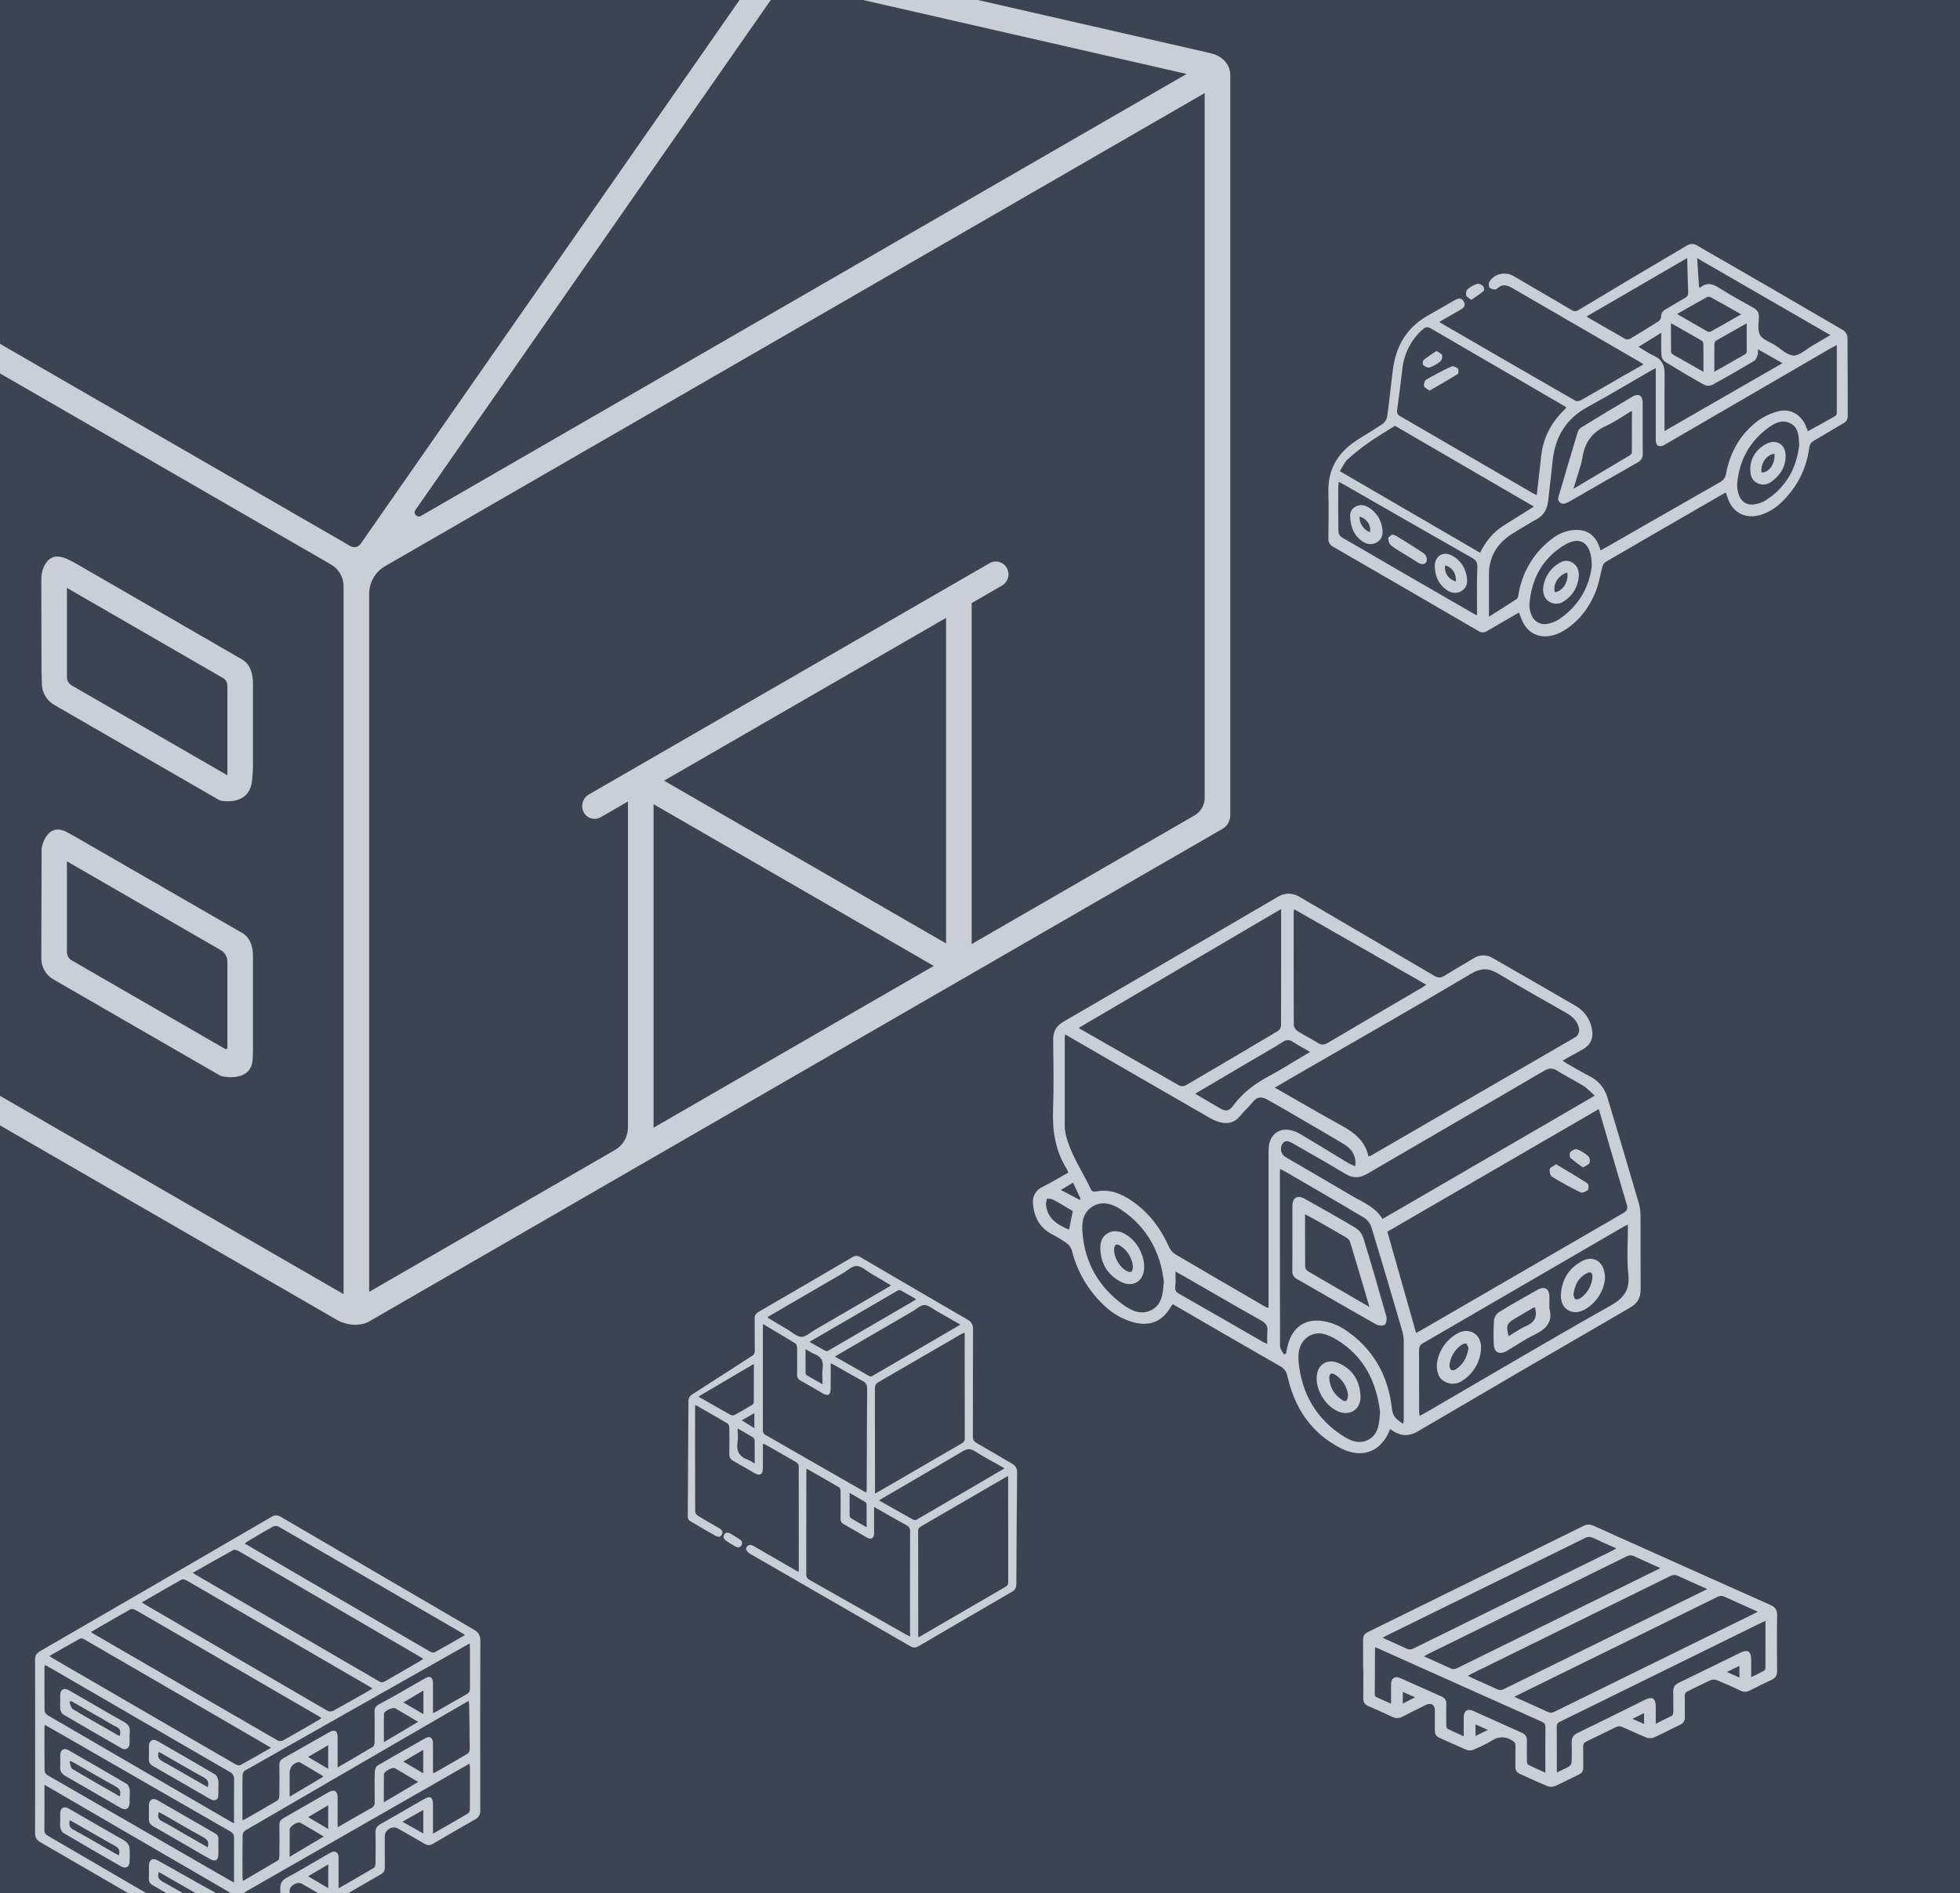 <svg width="1118" height="1080" viewBox="0 0 1118 1080" fill="none" xmlns="http://www.w3.org/2000/svg">
<g clip-path="url(#clip0_699_30115)">
<rect width="1118" height="1080" fill="#3C4454"/>
<path d="M396.632 801.517C402.949 805.158 408.956 808.513 414.878 812.032C415.515 812.409 415.982 813.592 416 814.411C416.106 819.419 416.106 824.427 416 829.435C415.964 831.31 416.522 832.517 418.239 833.451C422.365 835.697 426.376 838.142 430.454 840.478C433.415 842.177 435.114 841.23 435.132 837.875C435.132 833.324 435.132 828.773 435.18 824.222C435.18 824.095 435.302 823.968 435.447 823.695C435.78 823.797 436.104 823.922 436.418 824.071C442.346 827.432 448.293 830.776 454.172 834.228C454.553 834.471 454.877 834.793 455.123 835.172C455.369 835.551 455.531 835.978 455.598 836.425C455.671 856.23 455.647 876.029 455.635 895.828C455.593 896.161 455.528 896.492 455.44 896.817C454.652 896.38 453.96 896.016 453.28 895.603C445.736 891.242 438.196 886.874 430.66 882.497C429.107 881.593 427.493 880.585 426.018 882.412C424.999 883.68 425.915 885.336 428.203 886.659C458.541 904.154 488.859 921.654 519.157 939.157C520.85 940.14 522.191 940.243 523.957 939.206C541.663 928.797 559.403 918.454 577.177 908.175C578.997 907.138 579.719 905.948 579.731 903.849C579.812 882.608 579.96 861.371 580.174 840.138C580.174 837.711 579.27 836.2 577.231 835.023C570.472 831.121 563.804 827.062 557.014 823.221C555.357 822.287 554.939 821.201 554.945 819.441C554.993 799.029 554.945 778.624 555.018 758.218C555.018 755.712 554.211 754.207 552.02 752.939C531.637 741.127 511.284 729.251 490.961 717.309C489.238 716.296 487.927 716.242 486.161 717.261C468.326 727.73 450.463 738.148 432.571 748.516C430.951 749.45 430.441 750.591 430.466 752.369C430.539 758.436 430.466 764.504 430.533 770.572C430.587 771.198 430.453 771.825 430.15 772.375C429.846 772.925 429.386 773.373 428.827 773.66C417.529 780.893 406.292 788.223 394.976 795.431C393.38 796.451 392.706 797.561 392.694 799.454C392.591 821.456 392.403 843.457 392.306 865.459C392.322 865.882 392.428 866.296 392.619 866.674C392.81 867.052 393.079 867.385 393.41 867.649C398.264 870.58 403.216 873.395 408.149 876.205C409.478 876.963 410.946 877.024 411.735 875.567C412.524 874.111 411.911 872.831 410.412 871.975C406.268 869.609 402.111 867.255 398.052 864.749C397.644 864.483 397.298 864.134 397.036 863.724C396.774 863.313 396.604 862.852 396.535 862.37C396.456 842.571 396.474 822.766 396.481 802.967C396.481 802.609 396.553 802.251 396.632 801.517ZM473.838 777.762C474.736 778.193 475.276 778.417 475.779 778.703C481.313 781.833 486.817 785.037 492.399 788.083C494.11 789.012 494.638 790.171 494.626 792.064C494.492 811.104 494.45 830.139 494.377 849.179C494.377 849.895 494.292 850.605 494.231 851.545C493.625 851.254 493.273 851.115 492.957 850.939C474.163 840.15 455.368 829.372 436.57 818.604C435.235 817.839 435.144 816.874 435.144 815.612C435.144 796.349 435.144 777.082 435.144 757.811C435.144 757.102 435.205 756.398 435.247 755.384C441.679 759.213 447.747 762.775 453.735 766.47C454.306 766.822 454.658 767.951 454.67 768.733C454.755 773.887 454.755 779.044 454.67 784.206C454.61 784.917 454.77 785.63 455.129 786.247C455.489 786.863 456.03 787.354 456.678 787.652C460.98 790.049 465.209 792.579 469.475 795.043C472.242 796.645 473.777 795.777 473.795 792.561C473.862 787.756 473.838 782.992 473.838 777.762ZM519.121 933.702C518.083 933.174 517.355 932.828 516.651 932.434C498.4 922.091 480.144 911.755 461.884 901.428C460.307 900.542 459.882 899.565 459.888 897.866C459.943 878.753 459.924 859.64 459.931 840.539C459.931 839.75 460.003 838.961 460.058 837.881C466.453 841.522 472.576 844.992 478.625 848.56C479.147 848.87 479.456 849.931 479.463 850.647C479.535 855.878 479.535 861.11 479.463 866.345C479.399 867.016 479.546 867.69 479.883 868.274C480.22 868.858 480.73 869.322 481.343 869.603C485.773 872.078 490.123 874.694 494.529 877.212C496.907 878.565 498.527 877.643 498.582 874.888C498.643 871.399 498.582 867.91 498.582 864.421V859.719C505.099 863.42 511.118 866.915 517.222 870.258C518.708 871.071 519.127 872.006 519.127 873.638C519.066 892.82 519.054 912.004 519.091 931.19L519.121 933.702ZM574.944 842.025C575.005 842.856 575.053 843.239 575.053 843.603C575.053 863.311 575.067 883.019 575.096 902.726C575.096 904.249 574.355 904.82 573.275 905.463C557.297 914.734 541.319 924.022 525.34 933.326C524.91 933.575 524.448 933.769 523.842 934.066C523.805 933.459 523.763 933.126 523.763 932.762C523.763 912.981 523.749 893.196 523.72 873.407C523.72 872 524.327 871.417 525.389 870.81C538.354 863.311 551.31 855.787 564.259 848.238C567.711 846.23 571.17 844.228 574.932 842.049L574.944 842.025ZM499.098 852.164V849.604C499.098 830.412 499.098 811.225 499.049 792.039C499.049 790.262 499.656 789.351 501.124 788.49C516.856 779.417 532.571 770.303 548.27 761.149C548.829 760.821 549.435 760.542 550.157 760.214C550.206 760.888 550.267 761.331 550.267 761.774C550.267 781.413 550.281 801.056 550.309 820.703C550.309 822.166 549.702 822.833 548.543 823.494C534.64 831.54 520.753 839.608 506.882 847.698C504.419 849.13 501.943 850.532 499.079 852.164H499.098ZM501.452 855.987C502.144 855.538 502.508 855.283 502.896 855.059C518.32 846.048 533.781 837.104 549.138 827.984C551.632 826.504 553.458 826.316 556.019 827.93C561.48 831.388 567.256 834.428 572.923 837.638C572.76 837.838 572.723 837.917 572.662 837.954C556.077 847.662 539.472 857.344 522.847 867C522.566 867.141 522.257 867.22 521.943 867.23C521.629 867.241 521.316 867.183 521.026 867.061C514.534 863.487 508.102 859.804 501.434 856.011L501.452 855.987ZM476.301 773.958C477.181 773.405 477.788 772.993 478.425 772.623C492.478 764.447 506.539 756.268 520.608 748.085C522.828 746.792 525.08 744.547 527.282 744.547C529.612 744.547 531.96 746.695 534.26 747.982C538.732 750.488 543.18 753.054 547.609 755.579C547.512 755.833 547.506 755.918 547.463 755.943C530.878 765.651 514.269 775.335 497.635 784.995C497.391 785.135 497.119 785.221 496.839 785.248C496.559 785.275 496.276 785.243 496.009 785.153C489.511 781.512 483.03 777.811 476.283 773.982L476.301 773.958ZM508.272 733.359C507.325 733.965 506.822 734.269 506.3 734.572C492.433 742.642 478.56 750.712 464.682 758.782C462.2 760.22 459.67 762.738 457.182 762.702C454.603 762.666 452.03 760.184 449.5 758.697C445.605 756.41 441.746 754.068 437.632 751.604C438.445 751.076 438.979 750.7 439.543 750.391C453.297 742.393 467.036 734.4 480.761 726.411C483.376 724.894 486.034 722.236 488.649 722.267C491.361 722.297 494.061 724.924 496.725 726.514C500.481 728.668 504.213 730.931 508.272 733.359ZM522.513 741.174C522.294 741.423 522.222 741.574 522.094 741.647C505.542 751.299 488.983 760.946 472.418 770.59C472.207 770.718 471.972 770.8 471.727 770.831C471.483 770.863 471.234 770.843 470.998 770.772C467.964 769.122 464.991 767.398 461.733 765.542C478.722 755.645 495.36 745.961 512.004 736.32C512.283 736.175 512.589 736.091 512.903 736.075C513.217 736.058 513.531 736.108 513.824 736.223C516.761 737.8 519.613 739.499 522.513 741.174ZM398.355 796.772L430.023 778.138C430.023 785.753 430.023 792.931 429.98 800.103C429.913 800.412 429.782 800.703 429.596 800.957C429.41 801.212 429.173 801.426 428.9 801.584C425.654 803.526 422.384 805.437 419.058 807.239C418.718 807.402 418.346 807.491 417.968 807.499C417.591 807.508 417.216 807.436 416.868 807.288C410.788 803.914 404.763 800.431 398.362 796.772H398.355ZM459.469 769.704C461.417 770.784 462.916 771.828 464.572 772.483C468.292 773.952 469.809 776.385 469.257 780.474C468.862 783.393 469.178 786.409 469.178 789.746C465.913 787.889 463.11 786.311 460.295 784.661C460.085 784.526 459.906 784.348 459.77 784.139C459.634 783.93 459.544 783.694 459.506 783.447C459.451 779 459.469 774.558 459.469 769.704ZM430.49 834.95C428.979 834.101 427.875 833.251 426.631 832.814C421.698 831.103 419.847 827.821 420.709 822.651C421.097 820.285 420.776 817.797 420.776 815C424.004 816.82 426.783 818.361 429.477 820.011C429.756 820.219 429.987 820.484 430.154 820.789C430.322 821.093 430.422 821.431 430.448 821.777C430.532 826.012 430.49 830.248 430.49 834.95ZM484.602 851.727C487.836 853.596 490.67 855.192 493.436 856.861C493.654 856.988 493.843 857.158 493.991 857.362C494.14 857.566 494.244 857.798 494.298 858.044C494.359 862.328 494.334 866.618 494.334 871.314C491.076 869.457 488.176 867.855 485.342 866.15C485.125 865.969 484.949 865.742 484.827 865.487C484.704 865.232 484.638 864.953 484.632 864.67C484.578 860.507 484.602 856.345 484.602 851.727ZM423.087 810.297L430.284 806.238V814.811L423.087 810.297Z" fill="#CACED6"/>
<path d="M412.687 877.254C413.007 877.877 413.439 878.434 413.961 878.899C415.685 880.112 417.517 881.174 419.35 882.23C420.666 882.988 422.129 883.061 422.936 881.623C423.676 880.325 423.257 878.99 421.849 878.14C419.974 877.012 418.16 875.768 416.231 874.742C414.38 873.79 412.687 874.779 412.687 877.254Z" fill="#CACED6"/>
<path d="M777.548 952.061C777.548 946.413 777.579 940.764 777.535 935.122C777.517 933.001 778.64 931.909 780.429 931.037C797.87 922.489 815.28 913.878 832.702 905.298C856.174 893.744 879.659 882.228 903.1 870.611C905.215 869.563 906.966 869.569 909.069 870.517C942.639 885.611 976.216 900.673 1009.84 915.648C1012.58 916.871 1013.75 918.428 1013.7 921.509C1013.53 932.097 1013.57 942.691 1013.68 953.279C1013.7 955.839 1012.75 957.358 1010.47 958.413C1006.28 960.346 1002.14 962.404 998.019 964.494C996.268 965.385 994.668 965.398 992.879 964.563C988.41 962.473 983.917 960.421 979.354 958.563C978.293 958.13 976.718 958.118 975.683 958.582C971.258 960.572 966.965 962.856 962.578 964.94C961.411 965.492 960.984 966.164 961.003 967.45C961.078 971.53 960.978 975.609 961.053 979.688C961.091 981.753 960.281 983.052 958.423 983.95C953.415 986.36 948.507 988.989 943.436 991.261C942.194 991.82 940.317 991.782 939.03 991.261C934.311 989.372 929.742 987.107 925.054 985.13C924.206 984.772 922.907 984.797 922.073 985.192C916.267 987.941 910.556 990.885 904.757 993.634C903.37 994.293 903.025 995.115 903.056 996.527C903.138 1000.45 903.031 1004.37 903.106 1008.29C903.144 1010.27 902.366 1011.55 900.602 1012.39C896.015 1014.6 891.502 1016.97 886.845 1019.02C885.659 1019.54 883.87 1019.51 882.653 1019.01C877.437 1016.87 872.354 1014.41 867.189 1012.17C865.199 1011.3 864.327 1009.98 864.377 1007.8C864.465 1003.8 864.358 999.797 864.427 995.799C864.452 994.468 863.975 993.872 862.821 993.125C858.616 990.408 854.75 990.565 850.538 993.257C847.388 995.272 843.892 996.766 840.44 998.253C839.354 998.717 837.767 998.83 836.7 998.385C831.497 996.226 826.419 993.766 821.235 991.538C819.189 990.659 818.424 989.253 818.449 987.144C818.493 983.379 818.461 979.613 818.461 975.847C818.461 972.515 816.277 971.222 813.208 972.747C808.79 974.944 804.347 977.09 799.985 979.393C797.995 980.442 796.207 980.442 794.198 979.494C789.667 977.36 785.085 975.314 780.485 973.337C778.502 972.483 777.598 971.191 777.63 969.007C777.705 963.358 777.655 957.71 777.655 952.061H777.56H777.548ZM863.781 968.071C870.289 970.99 876.515 973.732 882.697 976.601C884.197 977.297 885.37 977.228 886.851 976.5C924.382 958.017 961.938 939.584 999.488 921.145C1000.44 920.681 1001.38 920.179 1002.68 919.514C996.105 916.558 989.885 913.809 983.716 910.953C982.203 910.25 980.998 910.395 979.536 911.11C941.723 929.725 903.885 948.296 866.053 966.879C865.369 967.218 864.697 967.594 863.774 968.084L863.781 968.071ZM973.844 906.579C967.888 903.918 962.434 901.558 957.055 899.035C955.562 898.338 954.419 898.338 952.926 899.073C915.144 917.687 877.337 936.252 839.536 954.835C838.865 955.162 838.231 955.557 837.29 956.084C838.325 956.605 839.053 957.013 839.806 957.352C844.52 959.467 849.264 961.513 853.94 963.716C855.358 964.387 856.469 964.318 857.856 963.634C890.234 947.681 922.631 931.771 955.022 915.855C961.116 912.861 967.21 909.855 973.844 906.585V906.579ZM947.101 894.635C941.855 892.276 936.928 890.136 932.07 887.845C930.583 887.142 929.39 887.18 927.916 887.908C889.996 906.591 852.051 925.225 814.112 943.877C813.541 944.16 813.001 944.524 812.236 944.976C817.495 947.342 822.44 949.507 827.33 951.798C828.767 952.469 829.909 952.319 831.296 951.641C863.178 935.926 895.079 920.261 926.974 904.577C933.57 901.332 940.16 898.075 947.108 894.642L947.101 894.635ZM1007.06 924.748C1006.38 925.024 1006.01 925.143 1005.68 925.306C967.034 944.317 928.386 963.333 889.726 982.318C888.527 982.908 887.975 983.554 887.987 984.967C888.056 993.282 888.019 1001.6 888.031 1009.91C888.031 1010.26 888.119 1010.6 888.201 1011.16C890.611 1009.99 892.858 1009.05 894.922 1007.82C895.669 1007.38 896.416 1006.25 896.454 1005.41C896.617 1001.65 896.63 997.876 896.491 994.117C896.397 991.519 897.339 989.943 899.736 988.776C912.627 982.513 925.449 976.111 938.296 969.766C942.507 967.689 944.453 968.931 944.459 973.67C944.459 976.82 944.459 979.971 944.459 983.454C947.497 981.935 950.045 980.567 952.681 979.387C954.018 978.791 954.526 978.025 954.488 976.544C954.388 972.785 954.557 969.013 954.419 965.253C954.325 962.618 955.386 961.099 957.758 959.957C969.4 954.358 980.986 948.628 992.59 942.942C996.933 940.815 998.879 942.038 998.891 946.921C998.898 950.091 998.891 953.26 998.891 956.812C1001.57 955.507 1003.83 954.465 1006.02 953.279C1006.51 953.015 1007.02 952.237 1007.02 951.697C1007.08 942.842 1007.06 933.98 1007.06 924.742L1007.06 924.748ZM921.941 883.37C917.341 881.311 912.96 879.435 908.667 877.376C907.029 876.592 905.711 876.661 904.092 877.458C866.291 896.085 828.465 914.669 790.652 933.258C790.062 933.547 789.504 933.886 788.594 934.388C793.42 936.547 797.926 938.505 802.376 940.595C803.7 941.216 804.761 941.223 806.091 940.564C844.105 921.836 882.138 903.146 920.165 884.443C920.704 884.18 921.2 883.822 921.941 883.376V883.37ZM834.93 990.552C834.93 986.63 834.88 983.115 834.942 979.601C835.005 975.967 837.076 974.636 840.377 976.111C849.666 980.266 858.923 984.483 868.218 988.625C870.201 989.51 871.017 990.897 870.973 993.044C870.892 996.966 870.917 1000.89 870.979 1004.81C870.992 1005.51 871.205 1006.59 871.67 1006.82C874.795 1008.39 878.009 1009.78 881.479 1011.35C881.479 1002.44 881.429 993.897 881.523 985.362C881.542 983.68 880.965 982.939 879.458 982.268C851.147 969.64 822.861 956.944 794.569 944.26C791.23 942.76 787.891 941.266 784.602 939.792C784.401 940.087 784.32 940.149 784.32 940.212C784.27 949.068 784.213 957.923 784.201 966.779C784.201 967.237 784.514 967.946 784.878 968.115C787.596 969.408 790.37 970.594 793.47 971.969C793.47 967.883 793.407 964.281 793.489 960.685C793.564 957.383 795.686 956.034 798.73 957.377C806.6 960.848 814.426 964.4 822.29 967.883C824.166 968.712 825.026 969.992 824.976 972.088C824.888 976.168 824.92 980.247 824.976 984.326C824.989 985.01 825.214 986.065 825.673 986.297C828.585 987.766 831.591 989.059 834.924 990.565L834.93 990.552ZM841.639 990.42C844.105 989.209 846.239 988.155 848.718 986.937C846.189 985.82 844.03 984.866 841.639 983.818V990.42V990.42ZM985.028 953.9C987.701 955.086 989.879 956.053 992.176 957.07V950.392C989.779 951.572 987.632 952.62 985.028 953.9ZM800.173 971.894C802.608 970.663 804.679 969.622 807.196 968.354C804.591 967.199 802.514 966.283 800.173 965.247V971.894ZM931.123 980.63C933.677 981.741 935.667 982.607 937.794 983.536V977.354C935.61 978.427 933.671 979.381 931.123 980.63V980.63Z" fill="#CACED6"/>
<path d="M20.041 996.485C20.041 980 20.076 963.516 20 947.025C19.986 944.69 20.715 943.268 22.775 942.073C66.863 916.55 110.917 890.972 154.95 865.353C156.832 864.254 158.316 864.296 160.17 865.381C196.875 886.879 233.6 908.329 270.339 929.765C272.791 931.194 274.014 932.842 274 936.015C273.849 968.297 273.883 1000.58 273.959 1032.87C273.959 1035.35 273.141 1036.8 271.012 1038C263.024 1042.52 255.091 1047.13 247.193 1051.81C245.338 1052.91 243.841 1052.93 241.979 1051.81C237.055 1048.86 232.02 1046.08 227.027 1043.24C223.716 1041.36 219.486 1043.9 219.486 1047.76C219.486 1053.6 219.417 1059.44 219.52 1065.28C219.554 1067.27 218.785 1068.44 217.116 1069.4C208.929 1074.08 200.755 1078.8 192.637 1083.6C190.844 1084.67 189.333 1084.61 187.616 1083.6C182.513 1080.62 177.362 1077.7 172.245 1074.73C169.717 1073.26 165.232 1075.68 165.218 1078.6C165.191 1084.61 165.143 1090.62 165.246 1096.63C165.28 1098.68 164.607 1100 162.828 1101.02C154.566 1105.75 146.344 1110.54 138.123 1115.34C136.653 1116.2 135.362 1116.28 133.816 1115.37C96.912 1093.88 59.995 1072.41 23.029 1051.01C20.776 1049.71 19.986 1048.2 20 1045.68C20.09 1029.27 20.048 1012.88 20.048 996.478L20.041 996.485ZM80.909 914.188C81.534 914.613 81.871 914.874 82.235 915.087C117.119 935.452 151.997 955.817 186.929 976.106C187.726 976.566 189.265 976.484 190.109 976.017C196.957 972.28 203.729 968.393 210.515 964.54C211.12 964.196 211.676 963.764 212.439 963.255C211.463 962.665 210.818 962.253 210.151 961.861C191.538 951.05 172.918 940.246 154.305 929.435C138.363 920.177 122.422 910.898 106.453 901.694C105.628 901.22 104.213 900.829 103.52 901.213C96.033 905.389 88.643 909.723 80.916 914.188H80.909ZM110.017 897.264C110.649 897.724 111.089 898.109 111.583 898.397C146.495 918.679 181.414 938.948 216.305 959.265C217.652 960.048 218.606 959.821 219.815 959.114C226.395 955.254 233.016 951.462 239.617 947.637C240.173 947.314 240.688 946.915 241.423 946.421C240.62 945.899 240.084 945.514 239.514 945.185C222.563 935.287 205.605 925.39 188.646 915.499C171.173 905.3 153.707 895.093 136.2 884.949C135.3 884.427 133.782 883.925 133.047 884.331C125.375 888.507 117.813 892.861 110.024 897.278L110.017 897.264ZM51.863 931.084C52.433 931.482 52.701 931.702 52.996 931.874C88.141 952.273 123.28 972.679 158.467 993.009C159.25 993.462 160.775 993.346 161.606 992.879C168.419 989.08 175.15 985.138 181.902 981.23C182.383 980.948 182.801 980.57 183.378 980.138C182.554 979.63 181.915 979.211 181.256 978.826C161.166 967.157 141.069 955.494 120.979 943.832C106.446 935.397 91.926 926.942 77.358 918.563C76.541 918.096 75.119 917.745 74.425 918.13C66.946 922.299 59.562 926.626 51.856 931.077L51.863 931.084ZM154.545 997.144C153.453 996.471 152.739 996.004 152.004 995.578C137.395 987.089 122.779 978.606 108.17 970.124C88.293 958.585 68.415 947.039 48.518 935.535C47.707 935.067 46.389 934.484 45.777 934.813C39.939 937.98 34.197 941.338 28.153 944.8C29.19 945.466 29.877 945.947 30.598 946.366C51.368 958.427 72.138 970.481 92.908 982.535C106.707 990.543 120.485 998.579 134.311 1006.54C135.128 1007.01 136.536 1007.33 137.25 1006.95C142.979 1003.84 148.597 1000.55 154.545 997.151V997.144ZM265.243 932.821C264.679 932.423 264.288 932.093 263.855 931.839C228.875 911.516 193.901 891.185 158.872 870.93C158.062 870.463 156.53 870.47 155.706 870.93C150.836 873.63 146.069 876.514 141.275 879.358C140.746 879.674 140.286 880.114 139.606 880.636C150.554 887.03 161.207 893.253 171.867 899.475C196.298 913.734 220.722 927.993 245.18 942.204C245.943 942.65 247.254 943.021 247.893 942.671C253.683 939.511 259.377 936.187 265.236 932.828L265.243 932.821ZM192.589 1042.49C199.32 1038.63 205.529 1035 211.827 1031.51C213.338 1030.68 213.771 1029.71 213.744 1028.07C213.647 1022.23 213.613 1016.39 213.785 1010.56C213.819 1009.4 214.54 1007.75 215.461 1007.21C224.554 1001.87 233.737 996.691 242.934 991.532C245.139 990.296 246.897 991.477 246.952 994.232C247.035 998.353 246.98 1002.47 246.98 1006.59C246.98 1008.2 246.98 1009.8 246.98 1011.48C247.55 1011.4 247.838 1011.43 248.037 1011.31C254.288 1007.73 260.558 1004.19 266.733 1000.49C267.447 1000.06 267.956 998.696 267.949 997.762C267.921 989.609 267.757 981.457 267.619 973.304C267.605 972.425 267.496 971.552 267.406 970.426C266.63 970.811 266.239 970.982 265.881 971.188C223.902 995.53 181.915 1019.86 139.97 1044.27C139.16 1044.74 138.397 1046.07 138.384 1047.02C138.26 1055.09 138.308 1063.15 138.322 1071.22C138.322 1071.69 138.445 1072.16 138.583 1073.11C145.458 1069.1 152.045 1065.31 158.542 1061.38C159.112 1061.03 159.353 1059.76 159.367 1058.93C159.435 1053 159.442 1047.08 159.38 1041.16C159.36 1039.41 159.992 1038.28 161.509 1037.41C170.219 1032.43 178.88 1027.38 187.589 1022.4C190.604 1020.67 192.575 1021.88 192.589 1025.35C192.61 1030.9 192.589 1036.46 192.589 1042.5V1042.49ZM246.973 1046.16C253.985 1042.13 260.531 1038.42 266.994 1034.58C267.599 1034.22 268.011 1033.04 268.017 1032.25C268.093 1024.18 268.066 1016.11 268.052 1008.04C268.052 1007.52 267.866 1006.98 267.729 1006.24C265.785 1007.35 264.075 1008.33 262.365 1009.3C221.745 1032.56 181.126 1055.82 140.479 1079.03C139.112 1079.81 138.809 1080.7 138.816 1082.09C138.858 1089.9 138.83 1097.72 138.844 1105.53C138.844 1106.17 138.947 1106.81 139.036 1107.79C145.898 1103.84 152.512 1100.09 159.044 1096.19C159.621 1095.85 159.882 1094.6 159.895 1093.76C159.971 1088.44 160.122 1083.11 159.861 1077.8C159.703 1074.63 160.726 1072.79 163.549 1071.27C170.418 1067.58 177.108 1063.55 183.866 1059.66C185.576 1058.68 187.238 1057.6 189.011 1056.74C191.174 1055.7 192.953 1056.82 193.104 1059.23C193.166 1060.25 193.118 1061.29 193.118 1062.32C193.118 1067.16 193.118 1072 193.118 1077.32C200.172 1073.26 206.786 1069.5 213.325 1065.61C213.895 1065.26 214.183 1064.04 214.19 1063.22C214.259 1057.3 214.327 1051.38 214.176 1045.46C214.114 1043.15 214.994 1041.84 216.93 1040.75C225.282 1036.02 233.573 1031.17 241.897 1026.38C245.379 1024.37 246.959 1025.3 246.98 1029.36C247 1034.76 246.98 1040.17 246.98 1046.15L246.973 1046.16ZM192.589 1008.35C199.656 1004.24 206.195 1000.5 212.645 996.601C213.283 996.217 213.641 994.912 213.654 994.026C213.744 988.188 213.764 982.343 213.661 976.504C213.627 974.526 214.334 973.324 216.072 972.411C220.014 970.33 223.909 968.146 227.783 965.941C232.7 963.145 237.577 960.261 242.495 957.458C245.173 955.934 246.808 956.84 246.959 959.869C247.007 960.81 246.973 961.758 246.973 962.706C246.973 967.493 246.973 972.28 246.973 977.37C247.982 976.889 248.676 976.614 249.322 976.243C254.899 973.043 260.428 969.746 266.074 966.655C267.708 965.762 268.114 964.691 268.093 962.981C268.024 955.425 268.066 947.863 268.059 940.308C268.059 939.498 267.983 938.694 267.935 937.684C267.207 938.041 266.816 938.213 266.445 938.419C224.183 962.314 181.922 986.209 139.696 1010.16C139.002 1010.55 138.397 1011.71 138.363 1012.54C138.219 1016.14 138.301 1019.75 138.301 1023.36C138.301 1028.32 138.301 1033.28 138.301 1038.32C138.816 1038.24 139.098 1038.28 139.29 1038.16C145.623 1034.55 151.969 1030.96 158.233 1027.23C158.893 1026.84 159.325 1025.55 159.339 1024.68C159.435 1018.75 159.435 1012.82 159.367 1006.9C159.346 1005.04 160.067 1003.95 161.702 1003.04C170.466 998.154 179.175 993.16 187.898 988.201C190.906 986.491 192.561 987.466 192.575 991.01C192.596 996.581 192.575 1002.14 192.575 1008.34L192.589 1008.35ZM25.632 949.91C25.515 950.446 25.385 950.762 25.378 951.078C25.364 959.409 25.303 967.733 25.44 976.065C25.454 976.958 26.463 978.153 27.329 978.661C61.856 998.779 96.425 1018.84 130.986 1038.9C131.687 1039.31 132.408 1039.68 133.48 1040.26C133.48 1031.64 133.397 1023.48 133.535 1015.35C133.569 1013.18 132.916 1011.99 131.028 1010.89C96.583 990.976 62.179 970.975 27.762 951.002C27.123 950.631 26.443 950.329 25.625 949.917L25.632 949.91ZM25.358 1018.21C25.358 1027.19 25.413 1035.5 25.309 1043.81C25.289 1045.61 25.948 1046.56 27.445 1047.42C61.98 1067.52 96.487 1087.66 131 1107.78C131.536 1108.09 132.127 1108.29 132.951 1108.66C132.951 1100.33 132.82 1092.35 133.026 1084.38C133.095 1081.67 132.133 1080.27 129.86 1078.96C100.697 1062.08 71.589 1045.11 42.46 1028.17C36.924 1024.95 31.388 1021.72 25.351 1018.21H25.358ZM25.577 984.053C25.481 984.753 25.371 985.152 25.371 985.557C25.358 993.799 25.309 1002.05 25.433 1010.29C25.447 1011.13 26.299 1012.3 27.081 1012.76C61.684 1032.76 96.322 1052.71 130.959 1072.66C131.666 1073.07 132.394 1073.44 133.486 1074.03C133.486 1065.3 133.425 1057.07 133.535 1048.84C133.562 1046.88 133.006 1045.8 131.254 1044.8C102.077 1028.08 72.955 1011.27 43.813 994.493C37.817 991.038 31.807 987.617 25.577 984.046V984.053ZM238.525 982.329C233.916 979.602 229.719 977.102 225.502 974.643C224.122 973.839 219.094 976.072 219.046 977.686C218.888 982.94 218.984 988.208 218.984 993.936C225.695 989.946 231.931 986.244 238.525 982.329V982.329ZM238.525 1016.63C233.806 1013.83 229.561 1011.28 225.276 1008.81C223.929 1008.02 219.039 1010.61 219.005 1012.21C218.895 1017.39 218.964 1022.56 218.964 1028.24C225.681 1024.25 231.904 1020.56 238.518 1016.63H238.525ZM184.299 1013.71C184.106 1013.39 184.031 1013.11 183.852 1013C179.731 1010.53 175.603 1008.07 171.462 1005.65C171.063 1005.41 170.48 1005.25 170.047 1005.34C167.128 1005.98 165.218 1008.44 165.218 1011.44C165.218 1012.3 165.218 1013.16 165.218 1014.02V1025.04C171.894 1021.08 178.069 1017.41 184.299 1013.71V1013.71ZM165.218 1059.35C171.908 1055.37 178.158 1051.65 184.697 1047.76C180.04 1045 175.809 1042.44 171.51 1039.98C169.807 1039.01 165.253 1041.84 165.232 1043.86C165.184 1048.82 165.218 1053.78 165.218 1059.36V1059.35ZM229.555 1039.32C233.724 1041.67 237.501 1043.8 241.451 1046.03V1032.63C237.446 1034.88 233.744 1036.97 229.555 1039.32ZM187.238 1063.68C183.255 1066.03 179.669 1068.14 175.741 1070.46C179.676 1072.77 183.31 1074.91 187.238 1077.23V1063.68ZM175.741 1002.38C179.773 1004.76 183.406 1006.9 187.19 1009.14V995.647C183.303 997.934 179.724 1000.04 175.741 1002.38ZM187.211 1043.45V1029.92C183.303 1032.23 179.683 1034.37 175.761 1036.69C179.766 1039.05 183.344 1041.16 187.211 1043.45ZM241.533 964.492L230.083 971.264C234.143 973.64 237.714 975.735 241.533 977.974V964.492V964.492ZM241.409 1011.69V998.339C237.529 1000.63 233.964 1002.73 230.083 1005.02C233.95 1007.3 237.522 1009.4 241.409 1011.69Z" fill="#CACED6"/>
<path d="M34.355 971.03C34.355 969.746 34.334 968.455 34.355 967.17C34.41 963.86 36.374 962.672 39.238 964.286C43.421 966.642 47.563 969.073 51.718 971.47C57.955 975.069 64.122 978.792 70.455 982.219C73.038 983.62 74.356 985.227 73.992 988.263C73.738 990.379 74.013 992.549 73.924 994.692C73.807 997.453 71.684 998.751 69.315 997.398C58.161 991.004 47.027 984.568 35.948 978.043C35.172 977.583 34.595 976.36 34.423 975.399C34.169 973.984 34.355 972.493 34.355 971.03V971.03ZM40.598 970.46L39.575 970.969C40.2 972.37 40.44 974.423 41.519 975.069C49.946 980.145 58.525 984.953 67.069 989.836C67.419 990.035 67.811 990.145 68.319 990.358C68.868 988.05 68.875 986.313 66.396 985.2C64.067 984.156 61.925 982.693 59.699 981.415C53.332 977.761 46.965 974.107 40.598 970.46V970.46Z" fill="#CACED6"/>
<path d="M124.537 1019.68C124.537 1021.31 124.633 1022.94 124.517 1024.56C124.366 1026.66 122.93 1027.53 120.938 1026.83C120.217 1026.57 119.537 1026.19 118.871 1025.81C108.348 1019.73 97.847 1013.61 87.283 1007.58C85.587 1006.62 84.79 1005.48 84.907 1003.5C85.044 1001.02 84.893 998.531 84.955 996.052C85.03 993.002 87.146 991.745 89.797 993.27C100.786 999.575 111.769 1005.89 122.669 1012.34C123.603 1012.9 124.201 1014.41 124.482 1015.59C124.791 1016.89 124.551 1018.32 124.551 1019.69H124.537V1019.68ZM118.5 1019.6C119.455 1016.5 118.177 1015.12 115.828 1013.83C107.95 1009.51 100.216 1004.93 92.414 1000.47C91.803 1000.12 91.143 999.85 90.532 999.555C89.564 1002.43 90.717 1003.85 92.998 1005.08C99.234 1008.48 105.347 1012.1 111.515 1015.63C113.795 1016.94 116.089 1018.23 118.507 1019.6H118.5Z" fill="#CACED6"/>
<path d="M124.537 1087.52C124.537 1089.23 124.64 1090.95 124.51 1092.66C124.359 1094.74 122.896 1095.62 120.924 1094.89C120.128 1094.59 119.372 1094.17 118.63 1093.75C108.177 1087.71 97.751 1081.62 87.263 1075.65C85.552 1074.67 84.79 1073.53 84.907 1071.56C85.044 1069.25 84.92 1066.93 84.941 1064.61C84.968 1061.01 86.988 1059.73 90.065 1061.45C100.821 1067.47 111.542 1073.55 122.319 1079.54C123.933 1080.44 124.764 1081.51 124.578 1083.41C124.448 1084.77 124.551 1086.15 124.551 1087.52H124.537V1087.52ZM90.559 1067.99C89.625 1070.95 90.662 1072.39 92.97 1073.66C100.841 1078 108.596 1082.56 116.391 1087.03C117.085 1087.43 117.806 1087.78 118.651 1088.23C118.83 1085.58 117.889 1083.67 115.828 1082.49C112.188 1080.4 108.554 1078.31 104.914 1076.23C100.182 1073.51 95.45 1070.8 90.559 1068V1067.99Z" fill="#CACED6"/>
<path d="M34.355 1038.53C34.355 1037.24 34.335 1035.95 34.355 1034.67C34.417 1031.4 36.423 1030.22 39.273 1031.86C48.422 1037.1 57.543 1042.39 66.671 1047.65C68.45 1048.68 70.367 1049.55 71.96 1050.82C72.887 1051.56 73.725 1052.9 73.849 1054.06C74.124 1056.69 73.993 1059.37 73.924 1062.03C73.842 1065.11 71.72 1066.34 69.034 1064.8C58.031 1058.48 47.041 1052.15 36.121 1045.69C35.242 1045.17 34.665 1043.75 34.417 1042.63C34.129 1041.32 34.349 1039.9 34.349 1038.53H34.355ZM39.775 1038.51C39.328 1040.99 39.459 1042.59 41.931 1043.92C49.837 1048.18 57.557 1052.78 65.353 1057.25C66.122 1057.69 66.919 1058.09 67.757 1058.53C68.56 1055.83 67.88 1054.34 65.566 1053.07C57.694 1048.75 49.954 1044.19 42.158 1039.72C41.444 1039.31 40.695 1038.97 39.775 1038.51Z" fill="#CACED6"/>
<path d="M124.551 1053.6C124.551 1055.15 124.592 1056.69 124.544 1058.24C124.455 1061.14 122.895 1062.19 120.327 1060.85C116.906 1059.06 113.609 1057.06 110.271 1055.13C102.702 1050.75 95.161 1046.31 87.544 1042.02C85.648 1040.95 84.831 1039.61 84.92 1037.48C85.023 1034.99 84.913 1032.5 84.954 1030.01C85.009 1026.7 87.049 1025.44 89.865 1027.06C100.8 1033.33 111.686 1039.67 122.621 1045.94C124.063 1046.77 124.709 1047.83 124.578 1049.49C124.468 1050.85 124.558 1052.24 124.558 1053.61L124.551 1053.6ZM118.465 1053.9C119.358 1050.94 118.369 1049.52 116.034 1048.24C108.307 1044.01 100.724 1039.51 93.08 1035.13C92.297 1034.68 91.48 1034.3 90.525 1033.8C89.907 1036.24 90.03 1037.89 92.441 1039.07C95.813 1040.72 99 1042.75 102.27 1044.63C107.593 1047.67 112.923 1050.73 118.458 1053.9H118.465Z" fill="#CACED6"/>
<path d="M73.945 1024.73C73.945 1025.94 73.959 1027.14 73.945 1028.34C73.89 1031.9 71.802 1033.13 68.732 1031.38C62.564 1027.84 56.417 1024.25 50.263 1020.7C45.963 1018.21 41.67 1015.69 37.35 1013.24C35.31 1012.09 34.163 1010.57 34.335 1008.08C34.493 1005.77 34.321 1003.45 34.383 1001.13C34.458 998.346 36.505 997.041 38.909 998.415C50.07 1004.79 61.204 1011.22 72.283 1017.74C73.121 1018.23 73.67 1019.58 73.89 1020.63C74.165 1021.95 73.959 1023.37 73.959 1024.74L73.945 1024.73ZM68.278 1024.85C69.178 1021.99 68.299 1020.49 65.936 1019.19C58.065 1014.88 50.331 1010.31 42.542 1005.85C41.828 1005.45 41.08 1005.1 40.345 1004.73L39.699 1005.12C40.194 1006.51 40.276 1008.6 41.258 1009.19C50.105 1014.52 59.109 1019.58 68.278 1024.85V1024.85Z" fill="#CACED6"/>
<path d="M821.137 183.55C824.919 181.377 828.644 179.229 832.402 177.113C834.43 175.954 836.506 174.699 834.921 171.971C833.336 169.243 831.179 170.466 829.176 171.617C824.114 174.513 819.045 177.378 813.999 180.307C802.347 187.059 796.296 197.447 794.558 210.572C793.383 219.64 792.514 228.749 791.243 237.81C790.871 239.509 789.878 241.007 788.458 242.011C783.558 245.342 778.351 248.223 773.419 251.506C762.958 258.458 757.325 267.994 757.719 280.885C757.977 289.632 757.824 298.387 757.719 307.134C757.625 308.125 757.84 309.121 758.334 309.985C758.828 310.85 759.578 311.54 760.479 311.962C788.155 327.927 815.783 343.951 843.362 360.034C844.105 360.536 844.984 360.796 845.88 360.779C846.776 360.762 847.645 360.468 848.367 359.938C854.322 356.437 860.325 352.993 866.449 349.477C866.827 350.45 867.133 351.167 867.382 351.891C871.695 364.766 883.049 365.023 891.45 360.107C900.374 354.884 906.361 346.958 910.191 337.535C912.018 333.029 912.726 328.08 914.038 323.357C914.249 322.338 914.8 321.422 915.599 320.757C938.264 307.561 960.959 294.417 983.684 281.328C983.943 281.228 984.213 281.161 984.488 281.127C984.891 282.317 985.293 283.541 985.703 284.715C988.472 292.28 995.175 295.917 1002.98 294.09C1009.53 292.553 1014.56 288.594 1018.9 283.734C1026.11 275.91 1030.69 266.024 1031.99 255.465C1032.05 254.588 1032.35 253.744 1032.85 253.021C1033.35 252.297 1034.03 251.721 1034.83 251.353C1040.4 248.134 1045.86 244.731 1051.44 241.536C1052.25 241.155 1052.93 240.536 1053.38 239.761C1053.83 238.986 1054.03 238.093 1053.97 237.199C1053.9 222.312 1053.97 207.425 1053.83 192.538C1053.77 191.747 1053.54 190.978 1053.15 190.283C1052.77 189.589 1052.24 188.986 1051.6 188.515C1023.58 172.121 995.499 155.842 967.357 139.679C966.621 139.354 965.822 139.196 965.018 139.216C964.214 139.235 963.425 139.432 962.705 139.791C941.918 152.012 921.197 164.35 900.543 176.807C899.055 177.7 898.129 177.845 896.584 176.944C885.52 170.393 874.383 163.956 863.278 157.47C858.627 154.758 852.383 156.118 849.599 160.689C849.067 161.558 849.108 163.65 849.727 164.149C850.677 164.954 853.043 165.493 853.598 164.954C857.686 160.874 861.081 163.433 864.743 165.565C887.934 179.047 911.144 192.496 934.372 205.912C935.322 206.46 936.231 207.063 937.511 207.86C933.439 210.169 929.641 212.294 925.867 214.466C917.86 219.085 909.878 223.752 901.831 228.299C900.962 228.79 899.417 229.103 898.66 228.653C872.964 213.884 847.302 199.054 821.676 184.162C821.473 183.979 821.292 183.774 821.137 183.55V183.55ZM849.301 351.81C849.301 343.482 849.341 335.765 849.301 328.04C849.228 317.104 854.451 309.347 863.6 303.899C867.921 301.324 872.13 298.564 876.556 296.19C880.853 293.881 882.559 290.187 883.09 285.681C883.967 278.093 884.844 270.497 885.64 262.9C887.073 249.269 893.253 238.913 905.557 232.202C917.627 225.619 929.448 218.522 941.373 211.65C942.178 211.175 943.063 210.765 944.463 210.04V214.128C944.463 226.408 944.463 238.679 944.463 250.959C944.463 254.395 946.282 255.449 949.332 253.864C950.136 253.445 950.893 252.946 951.673 252.496L1043.7 199C1044.86 198.324 1046.05 197.697 1047.72 196.803C1047.72 210.169 1047.72 222.923 1047.72 235.678C1047.7 236.011 1047.6 236.335 1047.44 236.627C1047.27 236.919 1047.05 237.172 1046.78 237.368C1041.69 240.281 1036.54 243.113 1031.25 246.058C1030.69 244.65 1030.34 243.644 1029.9 242.622C1027.19 236.507 1021.11 232.966 1014.69 234.575C1010.4 235.621 1006.34 237.475 1002.75 240.039C992.793 247.539 986.935 257.815 984.593 270.022C984.47 271.088 984.087 272.108 983.479 272.992C982.87 273.876 982.053 274.597 981.101 275.091C959.374 287.459 937.647 299.956 915.921 312.405C914.995 312.936 914.054 313.435 913.008 314.014C912.638 312.968 912.38 312.212 912.099 311.463C909.685 305.074 904.929 301.96 898.089 302.346C893.336 302.702 888.807 304.505 885.109 307.512C874.968 315.193 868.184 326.494 866.175 339.056C866.014 339.989 865.797 341.277 865.137 341.711C860.116 345.075 854.934 348.27 849.325 351.81H849.301ZM876.572 282.438C875.767 282.068 875.204 281.875 874.697 281.585C849.328 266.838 823.953 252.101 798.573 237.376C796.875 236.394 796.771 235.3 796.964 233.698C797.994 225.925 799.056 218.152 799.933 210.362C800.849 201.669 805.01 193.64 811.585 187.879C813.138 186.463 814.393 186.318 816.325 187.461C834.028 197.833 851.771 208.077 869.498 218.369C877.481 223.004 885.439 227.671 893.341 232.282C893.261 232.636 893.269 232.757 893.221 232.813C892.883 233.183 892.553 233.561 892.199 233.916C884.916 241.045 880.346 249.543 879.155 259.746C878.326 267.23 877.481 274.721 876.596 282.438H876.572ZM795.717 242.928L874.946 289.004C868.79 292.875 863.117 296.408 857.46 299.996C851.57 303.738 847.394 309.033 844.239 315.342L764.269 268.823C765.919 266.24 766.949 263.657 768.792 261.975C772.647 258.502 776.719 255.276 780.983 252.319C785.602 249.116 790.43 246.284 795.741 242.928H795.717ZM842.501 351.022C841.463 350.539 841.004 350.362 840.578 350.112C815.456 335.628 790.349 321.09 765.259 306.498C764.739 306.116 764.306 305.627 763.991 305.063C763.676 304.499 763.486 303.875 763.433 303.231C763.288 294.589 763.344 285.947 763.368 277.296C763.429 276.486 763.539 275.679 763.698 274.882C764.913 275.542 765.798 275.993 766.659 276.492C790.953 290.429 815.222 304.406 839.588 318.231C842.139 319.679 842.871 321.111 842.702 324.049C842.324 330.961 842.533 337.905 842.501 344.842C842.493 346.709 842.501 348.592 842.501 351.022ZM904.921 180.605L962.375 147.218C962.569 154.066 962.665 160.351 962.963 166.628C963.043 168.438 962.351 169.331 960.879 170.152C957.29 172.164 953.798 174.353 950.225 176.388C948.511 177.362 947.521 178.561 947.521 180.677C947.48 181.189 947.33 181.687 947.082 182.136C946.834 182.586 946.492 182.977 946.081 183.285C940.754 186.696 935.354 189.988 929.906 193.206C929.506 193.437 929.061 193.578 928.602 193.621C928.142 193.664 927.679 193.608 927.243 193.456C919.896 189.344 912.63 185.071 904.921 180.605ZM949.46 245.905C949.46 234.64 949.38 223.994 949.5 213.34C949.557 208.681 948.181 205.204 943.675 203.12C940.641 201.728 937.857 199.789 934.606 197.89L947.609 189.843C947.609 194.671 947.457 198.694 947.698 202.661C947.749 203.364 947.945 204.048 948.273 204.671C948.601 205.294 949.055 205.843 949.605 206.283C957.04 210.88 964.567 215.319 972.185 219.6C972.87 219.923 973.617 220.095 974.375 220.105C975.133 220.114 975.884 219.962 976.578 219.656C984.681 215.223 992.672 210.596 1000.62 205.864C1001.6 205.277 1002.12 203.716 1002.56 202.501C1002.88 201.696 1002.71 200.626 1002.77 199.282L1016.75 207.184C994.249 220.139 972.104 232.877 949.46 245.905V245.905ZM1044.09 191.187C1040.33 193.383 1037.07 195.315 1033.78 197.206C1030.2 199.258 1026.53 202.935 1023.04 202.838C1019.39 202.726 1015.8 198.976 1012.23 196.771C1009.34 194.977 1005.36 193.721 1003.91 191.09C1002.45 188.459 1003.18 184.282 1003.29 180.806C1003.37 178.207 1002.27 176.783 1000.12 175.552C993.63 171.93 987.087 168.366 980.811 164.391C977.069 161.976 973.705 160.874 969.948 163.98C969.859 164.061 969.585 163.924 969.143 163.835C968.805 158.597 968.459 153.294 968.065 147.299C993.67 162.073 1018.62 176.469 1044.09 191.179V191.187ZM907.963 322.721C906.788 334.3 900.857 345.542 889.165 353.412C887.284 354.576 885.21 355.393 883.041 355.826C881.115 356.319 879.073 356.075 877.317 355.142C875.56 354.208 874.216 352.653 873.546 350.78C872.744 348.939 872.352 346.946 872.395 344.938C873.458 330.454 879.718 318.657 892.263 311.013C901.428 305.404 907.971 309.588 907.963 322.721ZM1026.28 253.719C1024.93 266.771 1018.96 277.86 1007.15 285.464C1005.42 286.486 1003.53 287.21 1001.56 287.604C996.905 288.683 993.131 286.526 991.73 281.915C991.066 279.915 990.793 277.806 990.926 275.703C992.173 262.369 998.168 251.562 1009.06 243.741C1012.74 241.093 1016.94 239.186 1021.42 241.608C1025.91 244.03 1025.95 248.585 1026.28 253.719ZM993.211 179.342C987.184 182.762 981.567 185.972 975.91 189.111C975.615 189.254 975.293 189.332 974.965 189.339C974.637 189.346 974.312 189.282 974.011 189.151C968.298 185.932 962.633 182.617 956.622 179.14C962.456 175.825 968.081 172.598 973.746 169.484C974.043 169.351 974.365 169.282 974.691 169.282C975.017 169.282 975.339 169.351 975.637 169.484C981.439 172.639 987.16 175.906 993.211 179.342ZM971.637 212.125C965.457 208.624 959.809 205.438 954.184 202.195C953.933 202.055 953.716 201.864 953.545 201.633C953.374 201.403 953.255 201.139 953.194 200.859C953.122 195.516 953.146 190.173 953.146 184.363C959.277 187.839 964.862 190.977 970.414 194.18C970.708 194.341 970.964 194.563 971.166 194.83C971.367 195.098 971.509 195.406 971.581 195.733C971.702 201.012 971.67 206.291 971.67 212.125H971.637ZM977.858 212.125C977.858 206.443 977.858 201.43 977.898 196.409C977.89 196.033 977.962 195.659 978.109 195.312C978.256 194.965 978.475 194.654 978.751 194.397C984.424 191.106 990.169 187.96 996.349 184.484C996.349 190.197 996.349 195.395 996.349 200.577C996.299 200.903 996.18 201.215 996.001 201.492C995.822 201.769 995.587 202.006 995.311 202.187C989.687 205.438 984.03 208.656 977.922 212.092L977.858 212.125Z" fill="#CACED6"/>
<path d="M839.21 171.11C841.777 169.315 844.183 167.795 846.324 165.968C846.734 165.614 846.469 163.675 845.897 163.143C845.093 162.387 843.483 161.663 842.558 161.961C840.556 162.619 838.702 163.663 837.102 165.034C836.354 165.686 836.048 167.449 836.297 168.495C836.571 169.38 837.907 170.032 839.21 171.11Z" fill="#CACED6"/>
<path d="M888.747 284.297C888.735 284.761 888.83 285.221 889.024 285.642C889.219 286.063 889.508 286.434 889.87 286.725C890.231 287.016 890.654 287.22 891.107 287.321C891.56 287.422 892.03 287.417 892.48 287.307C893.629 286.949 894.727 286.446 895.747 285.81C908.47 278.519 921.151 271.173 933.914 263.955C936.094 262.723 937.092 261.315 937.052 258.732C936.923 249.076 937.052 239.42 936.996 229.763C936.996 225.7 934.662 224.227 931.162 226.287C921.377 232.049 911.656 237.904 902 243.853C901.008 244.508 900.265 245.477 899.892 246.605C896.214 258.805 892.649 271.036 889.036 283.267C888.924 283.653 888.811 284.04 888.747 284.297ZM897.502 278.89C899.449 272.219 901.71 266.457 902.732 260.486C904.181 252.045 908.429 246.477 916.195 242.936C921.151 240.675 925.666 237.44 930.872 234.342C930.872 242.671 930.872 250.371 930.824 258.072C930.778 258.398 930.663 258.71 930.487 258.987C930.31 259.265 930.077 259.502 929.802 259.682C919.301 265.958 908.767 272.227 897.502 278.881V278.89Z" fill="#CACED6"/>
<path d="M815.375 222.899C820.879 219.681 826.247 216.679 831.469 213.404C832.016 213.058 832.129 210.733 831.598 210.25C830.713 209.445 828.83 208.64 827.92 209.099C823.004 211.36 818.192 213.879 813.517 216.607C812.639 217.122 812.028 219.069 812.245 220.172C812.406 221.097 813.967 221.757 815.375 222.899Z" fill="#CACED6"/>
<path d="M819.399 200.199C816.808 201.986 814.297 203.523 812.06 205.389C811.505 205.848 811.368 207.876 811.827 208.294C812.752 209.099 814.458 209.984 815.432 209.646C817.681 208.838 819.774 207.648 821.62 206.13C822.048 205.68 822.363 205.134 822.536 204.537C822.71 203.941 822.738 203.311 822.617 202.702C822.328 201.76 820.791 201.213 819.399 200.199Z" fill="#CACED6"/>
<path d="M770.127 294.452C770.425 301.067 772.437 305.597 776.967 308.743C779.615 310.578 782.6 311.117 785.449 309.371C788.297 307.625 788.941 304.849 788.531 301.767C788.244 299.266 787.392 296.863 786.038 294.741C784.684 292.619 782.864 290.833 780.717 289.519C778.303 287.99 775.615 287.628 773.024 289.141C772.086 289.659 771.315 290.434 770.802 291.375C770.289 292.315 770.055 293.383 770.127 294.452V294.452ZM775.511 294.774C779.574 295.732 782.27 299.803 781.393 303.698C777.699 302.105 775.205 298.323 775.511 294.758V294.774Z" fill="#CACED6"/>
<path d="M818.417 323.381C818.618 328.788 820.582 333.335 825.104 336.513C827.743 338.364 830.689 338.927 833.585 337.238C836.482 335.548 837.174 332.764 836.756 329.682C836.016 324.202 833.336 319.816 828.5 317.096C823.157 314.071 818.216 317.289 818.417 323.381ZM830.423 331.709C828.455 331.223 826.739 330.022 825.609 328.339C824.478 326.657 824.014 324.614 824.307 322.608C828.25 323.485 830.793 327.155 830.423 331.709Z" fill="#CACED6"/>
<path d="M794.124 304.937C793.391 305.589 791.854 306.345 791.87 307.069C791.87 308.47 792.418 310.336 793.432 311.149C795.91 313.153 798.783 314.666 801.478 316.372C804.021 317.981 806.548 319.59 809.123 321.151C810.909 322.214 813.002 322.149 813.758 320.258C813.923 319.494 813.893 318.701 813.671 317.951C813.448 317.202 813.041 316.52 812.487 315.969C807.312 312.372 801.881 309.129 796.522 305.798C795.75 305.438 794.947 305.15 794.124 304.937Z" fill="#CACED6"/>
<path d="M880.161 336.03C880.273 339.249 881.167 341.872 883.911 343.401C885.181 344.144 886.641 344.497 888.11 344.417C889.58 344.337 890.993 343.827 892.175 342.95C894.562 341.438 896.561 339.387 898.013 336.963C899.465 334.538 900.329 331.807 900.535 328.989C900.809 325.77 899.916 322.745 896.842 320.942C893.768 319.14 890.968 320.057 888.377 321.884C886.021 323.461 884.056 325.555 882.633 328.007C881.209 330.458 880.363 333.202 880.161 336.03ZM893.969 326.672C894.895 331.854 891.346 337.374 886.928 337.897C885.56 333.536 888.956 327.983 893.969 326.672Z" fill="#CACED6"/>
<path d="M998.393 266.481C998.208 271.197 999.198 273.949 1002.2 275.534C1005.2 277.119 1008.12 276.588 1010.71 274.633C1015.71 270.859 1018.75 265.958 1018.51 259.48C1018.27 253.381 1013.12 250.395 1007.66 253.164C1001.65 256.213 998.796 261.339 998.393 266.481ZM1012.16 258.877C1012.71 264.566 1008.89 269.917 1004.76 269.507C1004.14 264.469 1007.6 259.4 1012.16 258.877V258.877Z" fill="#CACED6"/>
<path d="M793.006 815.301C792.47 816.457 792.198 817.096 791.897 817.717C786.679 828.735 776.272 832.138 764.69 826.178C747.844 817.566 738.471 803.202 734.363 785.152C734.156 783.921 733.662 782.757 732.92 781.754C732.179 780.751 731.21 779.937 730.094 779.379C710.832 768.39 691.682 757.212 672.485 746.09C671.376 745.442 670.257 744.802 668.959 744.06C668.528 744.585 668.126 745.135 667.756 745.705C662.933 753.968 655.826 756.892 646.538 754.391C639.017 752.37 632.906 748.168 627.614 742.659C619.723 734.525 614.133 724.442 611.416 713.441C610.883 711.736 609.819 710.247 608.379 709.191C605.682 707.296 602.855 705.593 599.918 704.096C592.933 700.335 589.765 694.197 589.229 686.601C588.986 684.663 589.379 682.698 590.349 681.003C591.319 679.307 592.813 677.973 594.607 677.199C599.608 674.699 604.393 671.756 609.366 668.964C609.129 668.285 608.846 667.622 608.52 666.981C601.939 656.527 600.219 645.095 600.67 632.911C601.169 619.656 600.877 606.363 600.736 593.098C600.736 588.341 602.541 585.248 606.678 582.851C647.409 559.248 688.069 535.56 728.656 511.788C733.131 509.165 737.032 509.193 741.479 511.788C766.994 526.82 792.583 541.646 818.06 556.688C820.307 558.004 821.896 557.985 824.048 556.622C829.398 553.228 834.954 550.154 840.35 546.835C842.015 545.722 843.967 545.116 845.97 545.091C847.972 545.066 849.939 545.623 851.631 546.694C867.397 555.757 883.19 564.791 898.909 573.957C901.301 575.351 903.36 577.251 904.94 579.525C906.52 581.799 907.584 584.391 908.056 587.119C909.1 592.186 907.276 596.163 902.82 598.682C899.144 600.769 895.44 602.79 891.36 605.056C892.088 605.641 892.848 606.187 893.635 606.692C898.025 609.183 902.378 611.74 906.853 614.062C909.28 615.273 911.427 616.977 913.157 619.065C914.888 621.154 916.163 623.58 916.903 626.189C922.988 646.408 928.992 666.645 934.915 686.901C935.517 689.173 935.802 691.518 935.761 693.868C935.836 707.725 935.761 721.591 935.846 735.448C935.846 740.262 934.219 743.486 929.867 746.006C889.442 769.402 849.09 792.923 808.809 816.57C803.159 819.917 798.224 819.259 793.006 815.301ZM607.505 590.108C607.411 591.406 607.326 592.082 607.326 592.75C607.326 609.202 607.326 625.65 607.326 642.096C607.323 643.622 607.48 645.144 607.796 646.637C610.372 658.426 617.498 668.165 622.424 678.901C622.689 679.229 623.031 679.487 623.42 679.651C623.809 679.815 624.232 679.88 624.652 679.841C632.653 678.083 639.478 680.894 645.833 685.275C655.469 691.922 662.172 700.965 666.919 711.598C667.689 713.247 668.916 714.64 670.454 715.612C687.536 725.69 704.702 735.636 721.85 745.592C722.409 745.842 722.992 746.037 723.589 746.175V741.991C723.589 714.415 723.589 686.807 723.589 659.168C723.542 657.405 723.598 655.641 723.758 653.885C724.595 647.097 729.888 643.271 736.544 644.841C738.689 645.422 740.733 646.325 742.607 647.52C751.378 652.757 760.065 658.115 768.808 663.399C770.03 664.132 771.403 664.63 773.038 665.392C773.772 659.131 770.876 655.351 766.458 652.672C756.117 646.467 745.606 640.451 735.162 634.35C731.1 631.99 727.048 629.649 722.94 627.355C719.847 625.654 717.083 625.475 714.583 628.728C712.355 631.548 709.506 633.964 707.241 636.803C704.157 640.639 700.209 641.325 695.846 640.253C693.592 639.616 691.437 638.666 689.444 637.433C675.343 629.32 661.241 621.113 647.074 612.99L607.505 590.108ZM780.54 659.676C780.979 659.632 781.411 659.537 781.828 659.394C820.93 636.775 860.001 614.134 899.041 591.471C900.122 590.842 900.921 588.529 900.752 587.175C900.112 582.804 897.123 579.993 893.4 577.868C880.568 570.535 867.651 563.353 854.997 555.71C849.431 552.344 845.116 551.949 839.015 555.569C807.568 574.286 775.746 592.355 744.064 610.659C738.518 613.865 732.981 617.089 727.143 620.502C740.088 627.891 752.525 635.177 765.17 642.124C772.465 646.138 778.698 650.905 780.54 659.648V659.676ZM911.976 632.751L791.361 702.695C796.87 722.108 802.276 741.145 807.747 760.455C809.214 759.694 809.74 759.44 810.238 759.148C848.801 736.755 887.377 714.393 925.965 692.063C928.362 690.671 928.55 689.242 927.845 686.93C924.452 675.573 921.152 664.198 917.824 652.832C915.887 646.185 913.951 639.567 911.976 632.751ZM730.753 518.613L615.233 586.47C634.843 597.704 653.852 608.638 672.936 619.449C673.494 619.655 674.09 619.74 674.684 619.696C675.278 619.652 675.855 619.481 676.377 619.195C693.925 608.954 711.408 598.641 728.825 588.256C729.332 587.933 729.763 587.503 730.088 586.996C730.412 586.49 730.623 585.919 730.705 585.323C730.771 563.372 730.753 541.411 730.753 518.613ZM909.683 625.099C907.191 622.908 905.414 620.887 903.233 619.534C898.354 616.506 893.156 613.987 888.314 610.903C885.578 609.155 883.538 609.315 880.793 610.903C847.184 630.561 813.472 650.068 779.835 669.697C775.548 672.198 771.713 672.33 767.351 669.697C757.527 663.737 747.515 658.068 737.521 652.381C735.528 651.253 733.178 649.899 731.392 652.794C731.028 653.406 730.79 654.084 730.692 654.788C730.594 655.493 730.638 656.21 730.821 656.898C731.004 657.585 731.323 658.229 731.758 658.792C732.194 659.355 732.737 659.825 733.357 660.174C745.822 667.451 758.326 674.642 770.726 682.022C777.1 685.783 784.395 688.424 788.588 695.438L909.683 625.099ZM738.236 518.754C738.098 519.254 737.995 519.763 737.926 520.277C737.926 541.787 737.869 563.287 737.991 584.787C738.084 585.478 738.321 586.141 738.687 586.734C739.053 587.327 739.54 587.836 740.116 588.228C743.876 590.635 747.9 592.59 751.66 594.969C753.729 596.275 755.261 596.247 757.386 594.969C775.06 584.505 792.818 574.173 810.539 563.795C811.479 563.24 812.354 562.61 813.585 561.792L738.236 518.754ZM928.569 698.69C927.422 699.207 926.877 699.405 926.388 699.687C888.157 721.917 849.901 744.141 811.62 766.359C809.74 767.431 809.42 768.747 809.43 770.655C809.486 782.049 809.43 793.443 809.477 804.837C809.477 805.712 809.637 806.577 809.759 807.808C811.517 806.868 812.946 806.097 814.337 805.279C849.036 785.133 883.566 764.648 918.557 744.943C926.285 740.591 929.707 736.059 928.804 727.081C927.855 717.915 928.569 708.59 928.569 698.69ZM732.332 772.714L733.526 772.31C733.808 770.956 734.062 769.602 734.363 768.258C736.985 756.667 745.371 751.289 756.925 754.156C760.35 754.962 763.619 756.328 766.599 758.199C782.947 768.916 791.84 784.447 793.956 803.615C794.492 808.419 796.908 810.102 800.471 812.311C800.583 811.277 800.715 810.619 800.715 809.97C800.715 795.286 800.715 780.602 800.715 765.927C800.73 763.704 800.443 761.49 799.86 759.346C794.078 739.538 788.249 719.739 782.214 700.006C781.467 697.823 780.002 695.958 778.059 694.714C763.205 685.83 748.257 677.228 733.357 668.56C732.416 668.005 731.382 667.526 730.198 666.915C730.123 667.808 730.057 668.269 730.057 668.739C730.057 701.858 730.057 734.988 730.141 768.108C730.141 769.64 731.57 771.182 732.332 772.714ZM663.855 731.152C661.974 714.597 654.454 700.129 639.544 690.164C634.702 686.92 628.949 684.899 623.289 688.283C617.63 691.668 617 697.506 617.451 703.222C618.833 720.613 626.852 734.471 640.954 744.586C645.711 747.989 651.239 750.443 657.067 747.256C662.896 744.069 663.309 738.043 663.855 731.152ZM787.234 805.731C785.222 788.743 778.228 773.72 762.18 764.159C757.395 761.339 751.924 759.036 746.556 762.354C740.981 765.795 740.182 771.887 740.802 777.697C742.682 795.23 750.777 809.275 765.668 819.005C770.246 821.994 775.426 824.288 780.869 821.186C786.313 818.084 786.67 812.245 787.234 805.731V805.731ZM681.726 623.99C686.511 626.81 690.939 629.386 695.348 631.999C699.109 634.246 700.876 634.218 703.471 630.73C708.989 623.294 716.106 617.992 724.209 613.733C729.399 610.997 734.344 607.829 739.401 604.849L747.289 600.149C743.745 598.09 740.548 596.388 737.531 594.433C736.706 593.793 735.693 593.446 734.649 593.446C733.606 593.446 732.592 593.793 731.768 594.433C726.127 597.986 720.27 601.267 714.517 604.661L681.726 623.99ZM722.846 766.754C722.731 764.339 722.749 761.919 722.903 759.506C723.241 756.544 722.132 754.909 719.509 753.433C705.718 745.695 692.048 737.733 678.332 729.845C675.728 728.351 673.115 726.893 670.473 725.399C670.473 728.398 670.755 731.114 670.388 733.737C670.069 735.965 670.68 737.047 672.607 738.146C688.391 747.124 704.11 756.225 719.857 765.287C720.637 765.739 721.483 766.086 722.846 766.754V766.754ZM611.914 690.953C608.295 688.81 604.628 686.535 600.849 684.476C599.824 683.921 598.461 683.987 597.258 683.771C597.041 684.984 596.515 686.243 596.647 687.418C597.54 695.419 603.331 698.831 609.808 701.52C610.504 698.042 611.143 694.742 611.923 690.953H611.914ZM612.083 674.708L605.117 678.901L615.956 684.598L616.332 683.865C614.96 680.941 613.587 677.961 612.083 674.708Z" fill="#CACED6"/>
<path d="M887.618 664.226C893.682 667.874 899.699 671.371 905.527 675.159C906.204 675.601 906.383 678.271 905.781 678.854C904.775 679.794 902.547 680.734 901.532 680.255C895.952 677.552 890.514 674.565 885.24 671.305C884.253 670.685 883.745 668.363 883.99 666.99C884.159 666.05 885.992 665.401 887.618 664.226Z" fill="#CACED6"/>
<path d="M902.989 666.078C900.509 664.411 898.123 662.606 895.844 660.672C895.526 660.169 895.345 659.591 895.318 658.996C895.292 658.4 895.421 657.809 895.694 657.279C896.634 656.339 898.561 655.342 899.586 655.718C901.955 656.627 904.138 657.962 906.026 659.657C906.436 660.181 906.713 660.798 906.833 661.453C906.952 662.108 906.911 662.782 906.712 663.418C906.28 664.461 904.634 664.978 902.989 666.078Z" fill="#CACED6"/>
<path d="M883.773 746.287C885.983 754.25 881.799 758.349 875.153 761.555C869.691 764.187 864.642 767.694 859.387 770.777C855.307 773.174 852.139 771.464 852.045 766.782C851.852 762.33 851.89 757.871 852.158 753.423C852.263 752.5 852.554 751.608 853.012 750.8C853.471 749.992 854.089 749.285 854.828 748.722C862.095 744.229 869.568 740.045 877.014 735.843C880.981 733.596 883.708 735.175 883.773 739.603C883.773 741.822 883.773 744.059 883.773 746.287ZM875.529 745.883C875.244 745.905 874.963 745.962 874.692 746.052C871.157 748.114 867.632 750.18 864.116 752.248C859.415 755.068 858.908 756.422 860.553 762.288C863.909 760.304 867.049 757.982 870.546 756.497C875.51 754.382 877.014 751.035 875.538 745.883H875.529Z" fill="#CACED6"/>
<path d="M915.511 729.544C915.118 733.155 913.876 736.621 911.885 739.658C909.895 742.696 907.214 745.219 904.061 747.021C897.094 751.101 890.016 746.955 890.345 738.851C890.692 730.296 894.829 723.528 902.434 719.466C909.372 715.762 915.615 720.162 915.511 729.544ZM897.489 738.635C897.715 739.227 897.847 740.769 898.589 741.164C899.332 741.559 900.902 741.089 901.72 740.468C903.583 739.127 905.135 737.399 906.271 735.404C907.406 733.409 908.099 731.192 908.301 728.905C908.564 725.963 907.295 725.145 904.719 726.611C900.253 729.084 898.241 733.173 897.489 738.635Z" fill="#CACED6"/>
<path d="M819.592 778.355C819.99 774.697 821.263 771.189 823.304 768.127C825.344 765.065 828.092 762.54 831.315 760.765C838.357 756.789 845.417 761.48 844.778 769.706C844.555 773.293 843.495 776.777 841.681 779.88C839.867 782.982 837.35 785.615 834.333 787.568C832.859 788.671 831.093 789.317 829.254 789.426C827.416 789.535 825.586 789.101 823.992 788.179C820.683 786.336 819.508 783.253 819.592 778.355ZM837.633 769.151C837.37 768.596 837.116 767.092 836.26 766.566C835.658 766.199 834.051 766.932 833.214 767.581C831.425 768.905 829.932 770.588 828.831 772.523C827.731 774.458 827.046 776.601 826.822 778.815C826.767 779.315 826.824 779.821 826.986 780.297C827.148 780.773 827.413 781.207 827.762 781.57C828.335 781.965 829.811 781.673 830.526 781.166C834.474 778.458 836.768 774.641 837.633 769.151Z" fill="#CACED6"/>
<path d="M737.183 706.164C737.183 700.185 737.183 694.196 737.183 688.208C737.183 683.235 740.003 681.533 744.205 683.921C753.907 689.383 763.656 694.798 773.208 700.523C775.238 701.806 776.776 703.737 777.57 706.004C782.167 720.895 786.51 735.871 790.731 750.866C791.164 752.379 790.9 754.965 789.913 755.754C788.926 756.544 786.294 756.347 784.95 755.585C769.833 747.058 754.866 738.297 739.778 729.695C738.893 729.251 738.166 728.548 737.694 727.679C737.222 726.81 737.027 725.817 737.136 724.834C737.239 718.601 737.183 712.378 737.183 706.164ZM781.133 745.648C777.316 732.684 773.743 720.435 770.011 708.232C769.701 707.198 768.385 706.352 767.332 705.684C761.56 702.3 755.74 699.01 749.921 695.71C748.257 694.77 746.546 693.886 744.412 692.739C744.412 703.24 744.412 713.092 744.487 722.935C744.579 723.42 744.772 723.88 745.054 724.286C745.336 724.691 745.7 725.031 746.123 725.286C757.545 731.998 769.024 738.616 781.133 745.648Z" fill="#CACED6"/>
<path d="M652.648 722.381C652.855 730.927 646.284 735.138 638.763 730.983C631.242 726.828 627.482 719.927 627.642 711.241C627.801 704.181 634.157 700.524 640.624 703.447C647.356 706.521 652.451 714.54 652.648 722.381ZM646.199 722.146C645.904 719.825 645.102 717.598 643.851 715.621C642.6 713.644 640.931 711.966 638.96 710.705C636.996 709.389 635.689 709.962 635.501 712.529C635.181 716.947 638.547 722.992 642.552 725.041C645.231 726.395 646.18 725.831 646.199 722.146Z" fill="#CACED6"/>
<path d="M751.04 786.223C751.106 778.392 757.113 774.613 764.201 777.96C771.995 781.626 775.652 788.132 776.037 796.433C776.394 804.217 769.654 808.363 762.65 804.969C755.985 801.716 750.965 793.65 751.04 786.223ZM768.902 795.624C768.594 793.309 767.776 791.09 766.506 789.129C765.237 787.169 763.547 785.515 761.56 784.287C759.52 783.008 758.147 783.6 758.25 786.167C758.467 791.61 761.146 795.728 765.536 798.689C767.633 800.175 768.864 799.234 768.921 795.634L768.902 795.624Z" fill="#CACED6"/>
<path d="M693.196 31.188L690.023 30.227L312.745 -56L309.496 -41.768L431.519 -13.885L205.687 310.295C204.385 312.166 201.87 312.722 199.911 311.584L-84.694 147.27L-92 159.922L188.889 322.1C193.263 324.628 195.967 329.305 195.967 334.361V738.334L-84.694 576.295L-92 588.947L191.872 752.844C195.803 755.119 200.366 756.206 204.878 755.663C206.838 755.423 208.847 754.905 210.579 753.893C210.718 753.818 210.844 753.742 210.958 753.678L547.247 559.522L550.154 557.841L696.912 473.105L696.95 473.08C699.92 471.538 701.778 468.479 701.778 465.13C701.778 417.2 701.778 67.792 701.778 43.271C701.778 41.704 701.551 40.124 700.982 38.658C699.945 35.965 697.746 33.033 693.183 31.175L693.196 31.188ZM446.876 -10.371L676.853 42.184L240.08 294.356C237.893 295.62 235.517 293.029 236.958 290.956L446.876 -10.371V-10.371ZM372.808 643.36V458.81L532.635 551.079L372.808 643.36ZM539.638 538.25L378.774 445.387L539.638 352.511V538.25V538.25ZM681.315 465.243L554.249 538.604V344.068L571.54 334.083C575.092 332.035 576.305 327.51 574.257 323.958C572.918 321.658 570.503 320.356 568.013 320.356C566.787 320.356 565.561 320.672 564.424 321.329L335.9 453.261C332.247 455.372 330.996 460.036 333.107 463.689C334.396 465.926 336.747 467.177 339.149 467.177C340.337 467.177 341.537 466.874 342.637 466.242L358.196 457.255V643.272C358.196 648.555 355.378 653.434 350.815 656.063L210.579 737.032V338.772C210.579 332.262 214.055 326.246 219.692 322.998L687.167 53.105V455.119C687.167 459.303 684.942 463.158 681.315 465.256V465.243Z" fill="#CACED6"/>
<path d="M138.432 532.435C138.255 532.334 138.091 532.233 137.939 532.145L42.308 477.024C41.992 476.885 40.892 476.316 38.857 475.128C26.483 467.999 23.728 483.899 23.728 483.899L23.564 547.274C23.981 553.973 27.937 557.298 30.465 558.751L32.171 559.75L126.045 613.923C126.045 613.923 126.007 613.923 126.108 613.935C127.928 614.353 143.867 617.55 144.132 603.659C144.145 603.091 144.17 602.585 144.196 602.143C144.259 601.182 144.297 600.222 144.297 599.261V545.454C144.297 544.178 144.221 542.901 144.006 541.65C143.437 538.414 141.996 534.508 138.432 532.435V532.435ZM128.472 598.465L40.854 547.881C39.199 546.92 38.175 545.164 38.175 543.242V491.407L125.919 542.067C128.257 543.419 129.698 545.909 129.698 548.601V597.744C129.698 598.376 129.015 598.768 128.472 598.452V598.465Z" fill="#CACED6"/>
<path d="M144.246 391.176C144.246 391.176 145.207 380.419 138.419 376.463C137.623 375.995 137.32 375.806 136.839 375.502H136.827L42.927 321.279L41.878 320.71C41.423 320.47 40.538 319.977 38.68 319.105C31.135 315.528 27.507 318.637 25.472 322.429C24.145 324.919 23.564 327.725 23.564 330.544L23.677 383.023C23.753 384.363 23.753 385.614 23.804 386.941C23.829 387.523 23.854 388.155 23.841 389.166C23.753 396.472 27.949 400.314 30.654 401.982L31.034 402.21L32.74 403.208L125.438 456.686C125.438 456.686 125.325 456.661 125.438 456.686C127.246 457.091 141.946 459.669 143.703 445.867C143.88 444.502 143.905 444.199 143.955 443.491C144.094 441.86 144.17 440.331 144.284 438.637V391.1L144.234 391.163L144.246 391.176ZM129.698 442.315L40.981 391.1C39.237 390.101 38.175 388.243 38.175 386.233V335.41L127.233 386.84C128.763 387.725 129.698 389.343 129.698 391.1V442.315Z" fill="#CACED6"/>
</g>
<defs>
<clipPath id="clip0_699_30115">
<rect width="1118" height="1080" fill="white"/>
</clipPath>
</defs>
</svg>
